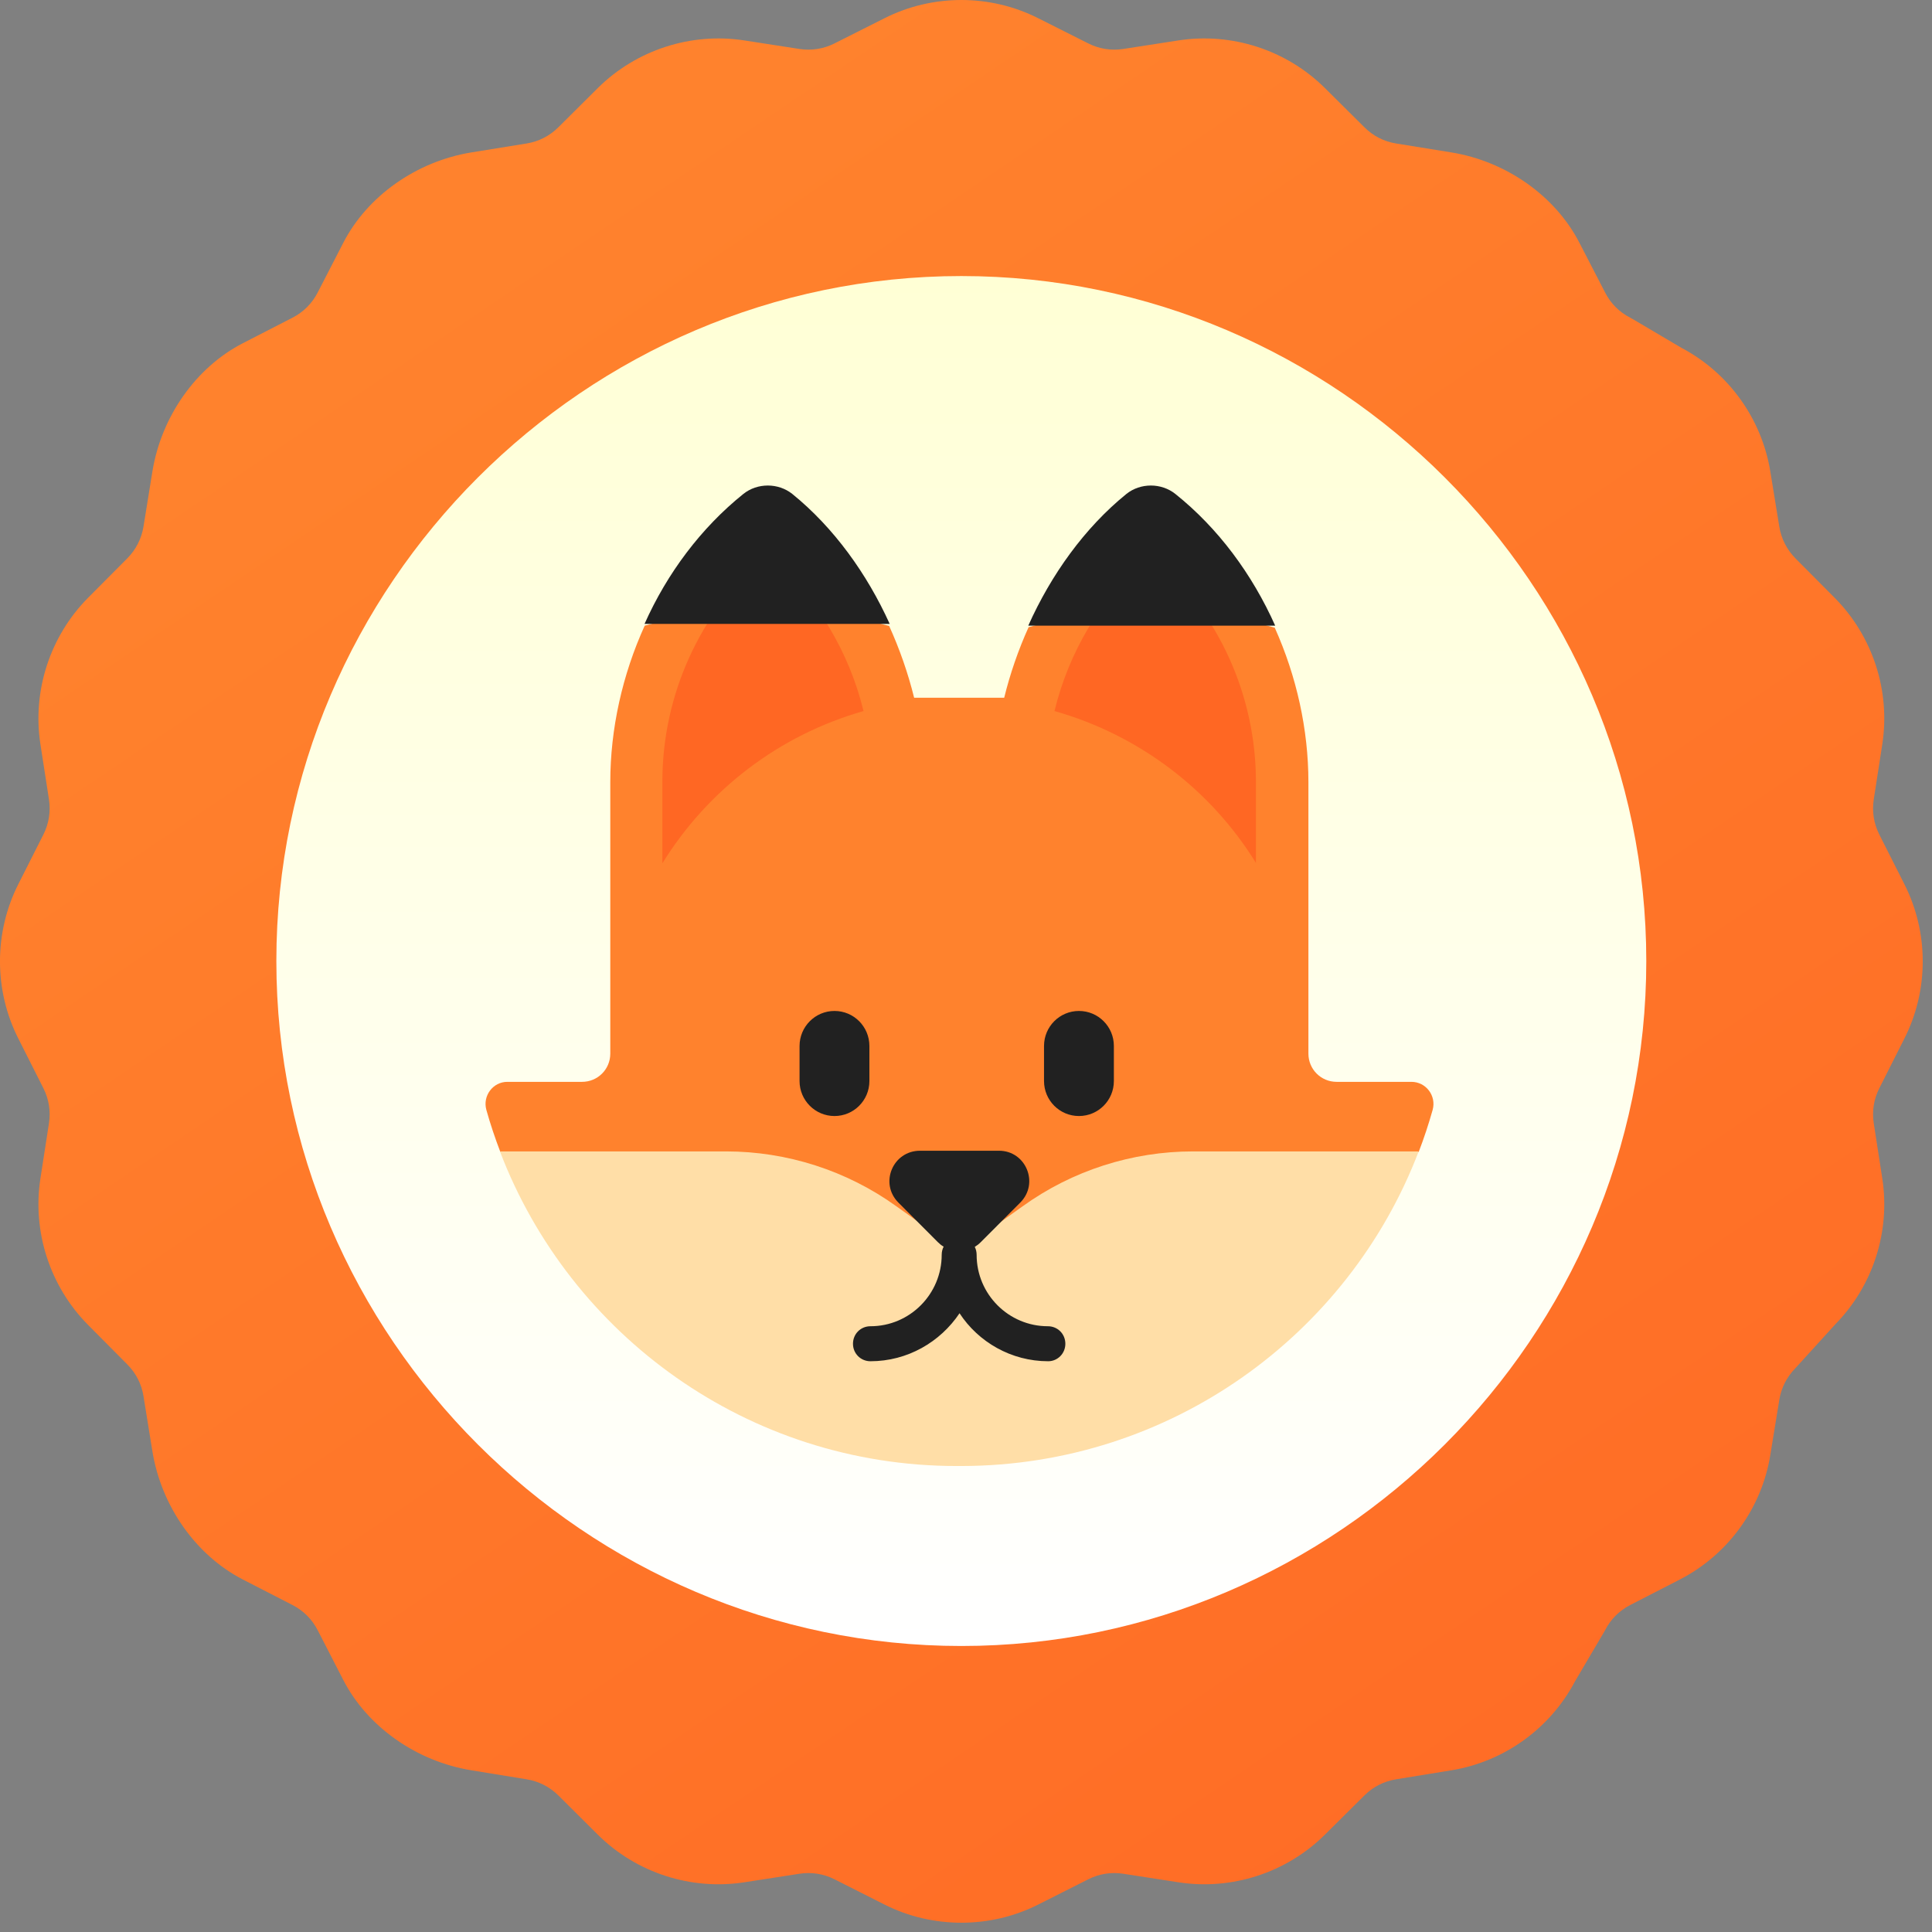 <svg width="26" height="26" viewBox="0 0 26 26" fill="none" xmlns="http://www.w3.org/2000/svg">
<rect x="0" y="0" width="26" height="26" fill="#808080" stroke="none"/>
<path d="M25.63 13.973C25.957 13.325 25.957 12.551 25.63 11.902L25.291 11.231C25.217 11.084 25.191 10.921 25.216 10.759L25.331 10.016C25.442 9.298 25.203 8.562 24.691 8.046L24.161 7.513C24.046 7.396 23.971 7.249 23.945 7.087L23.824 6.345C23.709 5.636 23.263 5.015 22.628 4.681L21.976 4.296C21.964 4.289 21.951 4.282 21.938 4.275C21.792 4.2 21.675 4.083 21.601 3.937L21.256 3.269C20.932 2.638 20.271 2.171 19.531 2.051L18.788 1.931C18.626 1.905 18.479 1.83 18.363 1.714L17.829 1.184C17.314 0.673 16.577 0.433 15.859 0.544L15.116 0.659C14.954 0.684 14.791 0.658 14.645 0.584L13.973 0.246C13.325 -0.082 12.551 -0.082 11.902 0.246L11.231 0.584C11.085 0.658 10.921 0.684 10.759 0.659L10.016 0.544C9.298 0.433 8.562 0.673 8.046 1.184L7.513 1.714C7.396 1.83 7.249 1.905 7.087 1.931L6.345 2.051C5.605 2.171 4.943 2.638 4.619 3.269L4.275 3.937C4.2 4.083 4.083 4.2 3.937 4.275L3.268 4.619C2.638 4.943 2.171 5.605 2.051 6.345L1.931 7.087C1.904 7.249 1.83 7.396 1.714 7.513L1.184 8.046C0.673 8.562 0.433 9.298 0.544 10.016L0.659 10.759C0.684 10.921 0.658 11.084 0.584 11.231L0.245 11.902C-0.082 12.551 -0.082 13.325 0.245 13.973L0.584 14.645C0.658 14.791 0.684 14.954 0.659 15.116L0.544 15.859C0.433 16.577 0.673 17.313 1.184 17.829L1.714 18.363C1.83 18.479 1.905 18.626 1.931 18.788L2.051 19.531C2.171 20.271 2.638 20.932 3.268 21.256L3.937 21.6C4.083 21.675 4.2 21.792 4.275 21.938L4.619 22.607C4.943 23.238 5.605 23.704 6.345 23.824L7.087 23.945C7.249 23.971 7.396 24.046 7.513 24.161L8.046 24.691C8.562 25.203 9.298 25.442 10.016 25.331L10.759 25.216C10.921 25.191 11.085 25.217 11.231 25.291L11.902 25.63C12.226 25.794 12.582 25.875 12.938 25.875C13.293 25.875 13.649 25.794 13.973 25.63L14.645 25.291C14.791 25.217 14.954 25.191 15.116 25.216L15.859 25.331C16.577 25.442 17.313 25.203 17.829 24.691L18.363 24.161C18.479 24.046 18.626 23.971 18.788 23.945L19.531 23.824C20.24 23.709 20.86 23.263 21.195 22.628L21.579 21.976C21.587 21.964 21.594 21.951 21.601 21.938C21.675 21.792 21.792 21.675 21.938 21.6L22.607 21.256C23.253 20.924 23.708 20.298 23.824 19.581L23.945 18.839C23.971 18.677 24.046 18.53 24.161 18.413C24.169 18.405 24.704 17.816 24.704 17.816C25.207 17.301 25.441 16.571 25.331 15.859L25.216 15.116C25.191 14.954 25.217 14.791 25.291 14.645L25.63 13.973Z" fill="url(#paint0_linear_320_5369)"/>
<path d="M12.937 3.715C7.877 3.715 3.719 7.873 3.719 12.933C3.719 17.994 7.878 22.151 12.937 22.151C17.998 22.151 22.155 17.992 22.155 12.933C22.155 7.872 17.997 3.715 12.937 3.715Z" fill="url(#paint1_linear_320_5369)"/>
<path d="M13.842 8.441C13.702 8.751 13.592 9.072 13.514 9.39H12.302C12.222 9.066 12.109 8.739 11.966 8.424L10.305 7.991L8.676 8.42C8.376 9.08 8.213 9.808 8.213 10.527V14.179C8.213 14.39 8.044 14.559 7.833 14.559H6.827C6.634 14.559 6.493 14.747 6.545 14.936C6.599 15.129 6.663 15.318 6.734 15.504L12.915 17.781L19.092 15.503C19.163 15.318 19.226 15.128 19.28 14.936C19.332 14.747 19.191 14.559 18.994 14.559H17.988C17.777 14.559 17.608 14.39 17.608 14.179V10.527C17.608 9.819 17.449 9.101 17.155 8.447L15.479 7.991L13.842 8.441Z" fill="#FF822D"/>
<path d="M10.38 7.501C10.995 8.051 11.428 8.775 11.621 9.569C10.483 9.893 9.524 10.631 8.914 11.618V10.518C8.914 9.357 9.412 8.267 10.262 7.501C10.295 7.473 10.347 7.473 10.38 7.501Z" fill="#FF6723"/>
<path d="M16.902 10.527V11.613C16.296 10.63 15.333 9.893 14.191 9.569C14.384 8.775 14.811 8.055 15.427 7.505C15.46 7.477 15.511 7.477 15.544 7.505C16.405 8.267 16.902 9.362 16.902 10.527Z" fill="#FF6723"/>
<path d="M19.092 15.495H16.056C15.234 15.495 14.43 15.753 13.763 16.233L12.913 16.839L12.062 16.233C11.395 15.753 10.591 15.495 9.769 15.495H6.728C7.673 17.971 10.07 19.729 12.875 19.729H12.908H12.941C15.751 19.724 18.148 17.967 19.092 15.495Z" fill="#FFDEA7"/>
<path d="M11.973 8.396C11.668 7.722 11.221 7.1 10.662 6.647C10.568 6.572 10.45 6.534 10.333 6.534C10.215 6.534 10.098 6.572 10.004 6.647C9.435 7.104 8.979 7.713 8.674 8.396H11.973Z" fill="#212121"/>
<path d="M15.817 6.647C15.723 6.572 15.605 6.534 15.488 6.534C15.37 6.534 15.253 6.572 15.159 6.647C14.595 7.104 14.144 7.736 13.838 8.42H17.161C16.851 7.727 16.395 7.109 15.817 6.647Z" fill="#212121"/>
<path d="M10.76 14.077C10.76 13.816 10.971 13.605 11.23 13.605C11.49 13.605 11.7 13.816 11.7 14.077V14.548C11.7 14.808 11.49 15.019 11.23 15.019C10.971 15.019 10.76 14.808 10.76 14.548V14.077Z" fill="#212121"/>
<path d="M14.05 14.076C14.05 13.816 14.26 13.605 14.52 13.605C14.78 13.605 14.99 13.816 14.99 14.076V14.548C14.99 14.808 14.78 15.019 14.52 15.019C14.26 15.019 14.05 14.808 14.05 14.548V14.076Z" fill="#212121"/>
<path d="M12.913 17.673C13.166 18.06 13.608 18.319 14.106 18.319C14.233 18.319 14.337 18.215 14.337 18.084C14.337 17.951 14.233 17.848 14.102 17.848C13.575 17.848 13.143 17.419 13.143 16.886C13.143 16.848 13.134 16.811 13.118 16.78C13.147 16.762 13.175 16.741 13.199 16.716L13.73 16.184C13.989 15.924 13.806 15.486 13.444 15.486H12.382C12.015 15.486 11.832 15.924 12.09 16.184L12.621 16.716C12.645 16.74 12.671 16.761 12.699 16.777C12.682 16.81 12.673 16.847 12.673 16.886C12.673 17.414 12.245 17.848 11.714 17.848C11.583 17.848 11.479 17.951 11.479 18.084C11.479 18.215 11.583 18.319 11.714 18.319C12.213 18.319 12.654 18.06 12.913 17.673Z" fill="#212121"/>
<defs>
<linearGradient id="paint0_linear_320_5369" x1="3.111" y1="5.756" x2="18.046" y2="27.848" gradientUnits="userSpaceOnUse">
<stop stop-color="#FF822D"/>
<stop offset="1" stop-color="#FF6B25"/>
</linearGradient>
<linearGradient id="paint1_linear_320_5369" x1="12.937" y1="22.151" x2="12.937" y2="3.715" gradientUnits="userSpaceOnUse">
<stop stop-color="white"/>
<stop offset="1" stop-color="#FFFFD5"/>
</linearGradient>
</defs>
</svg>
